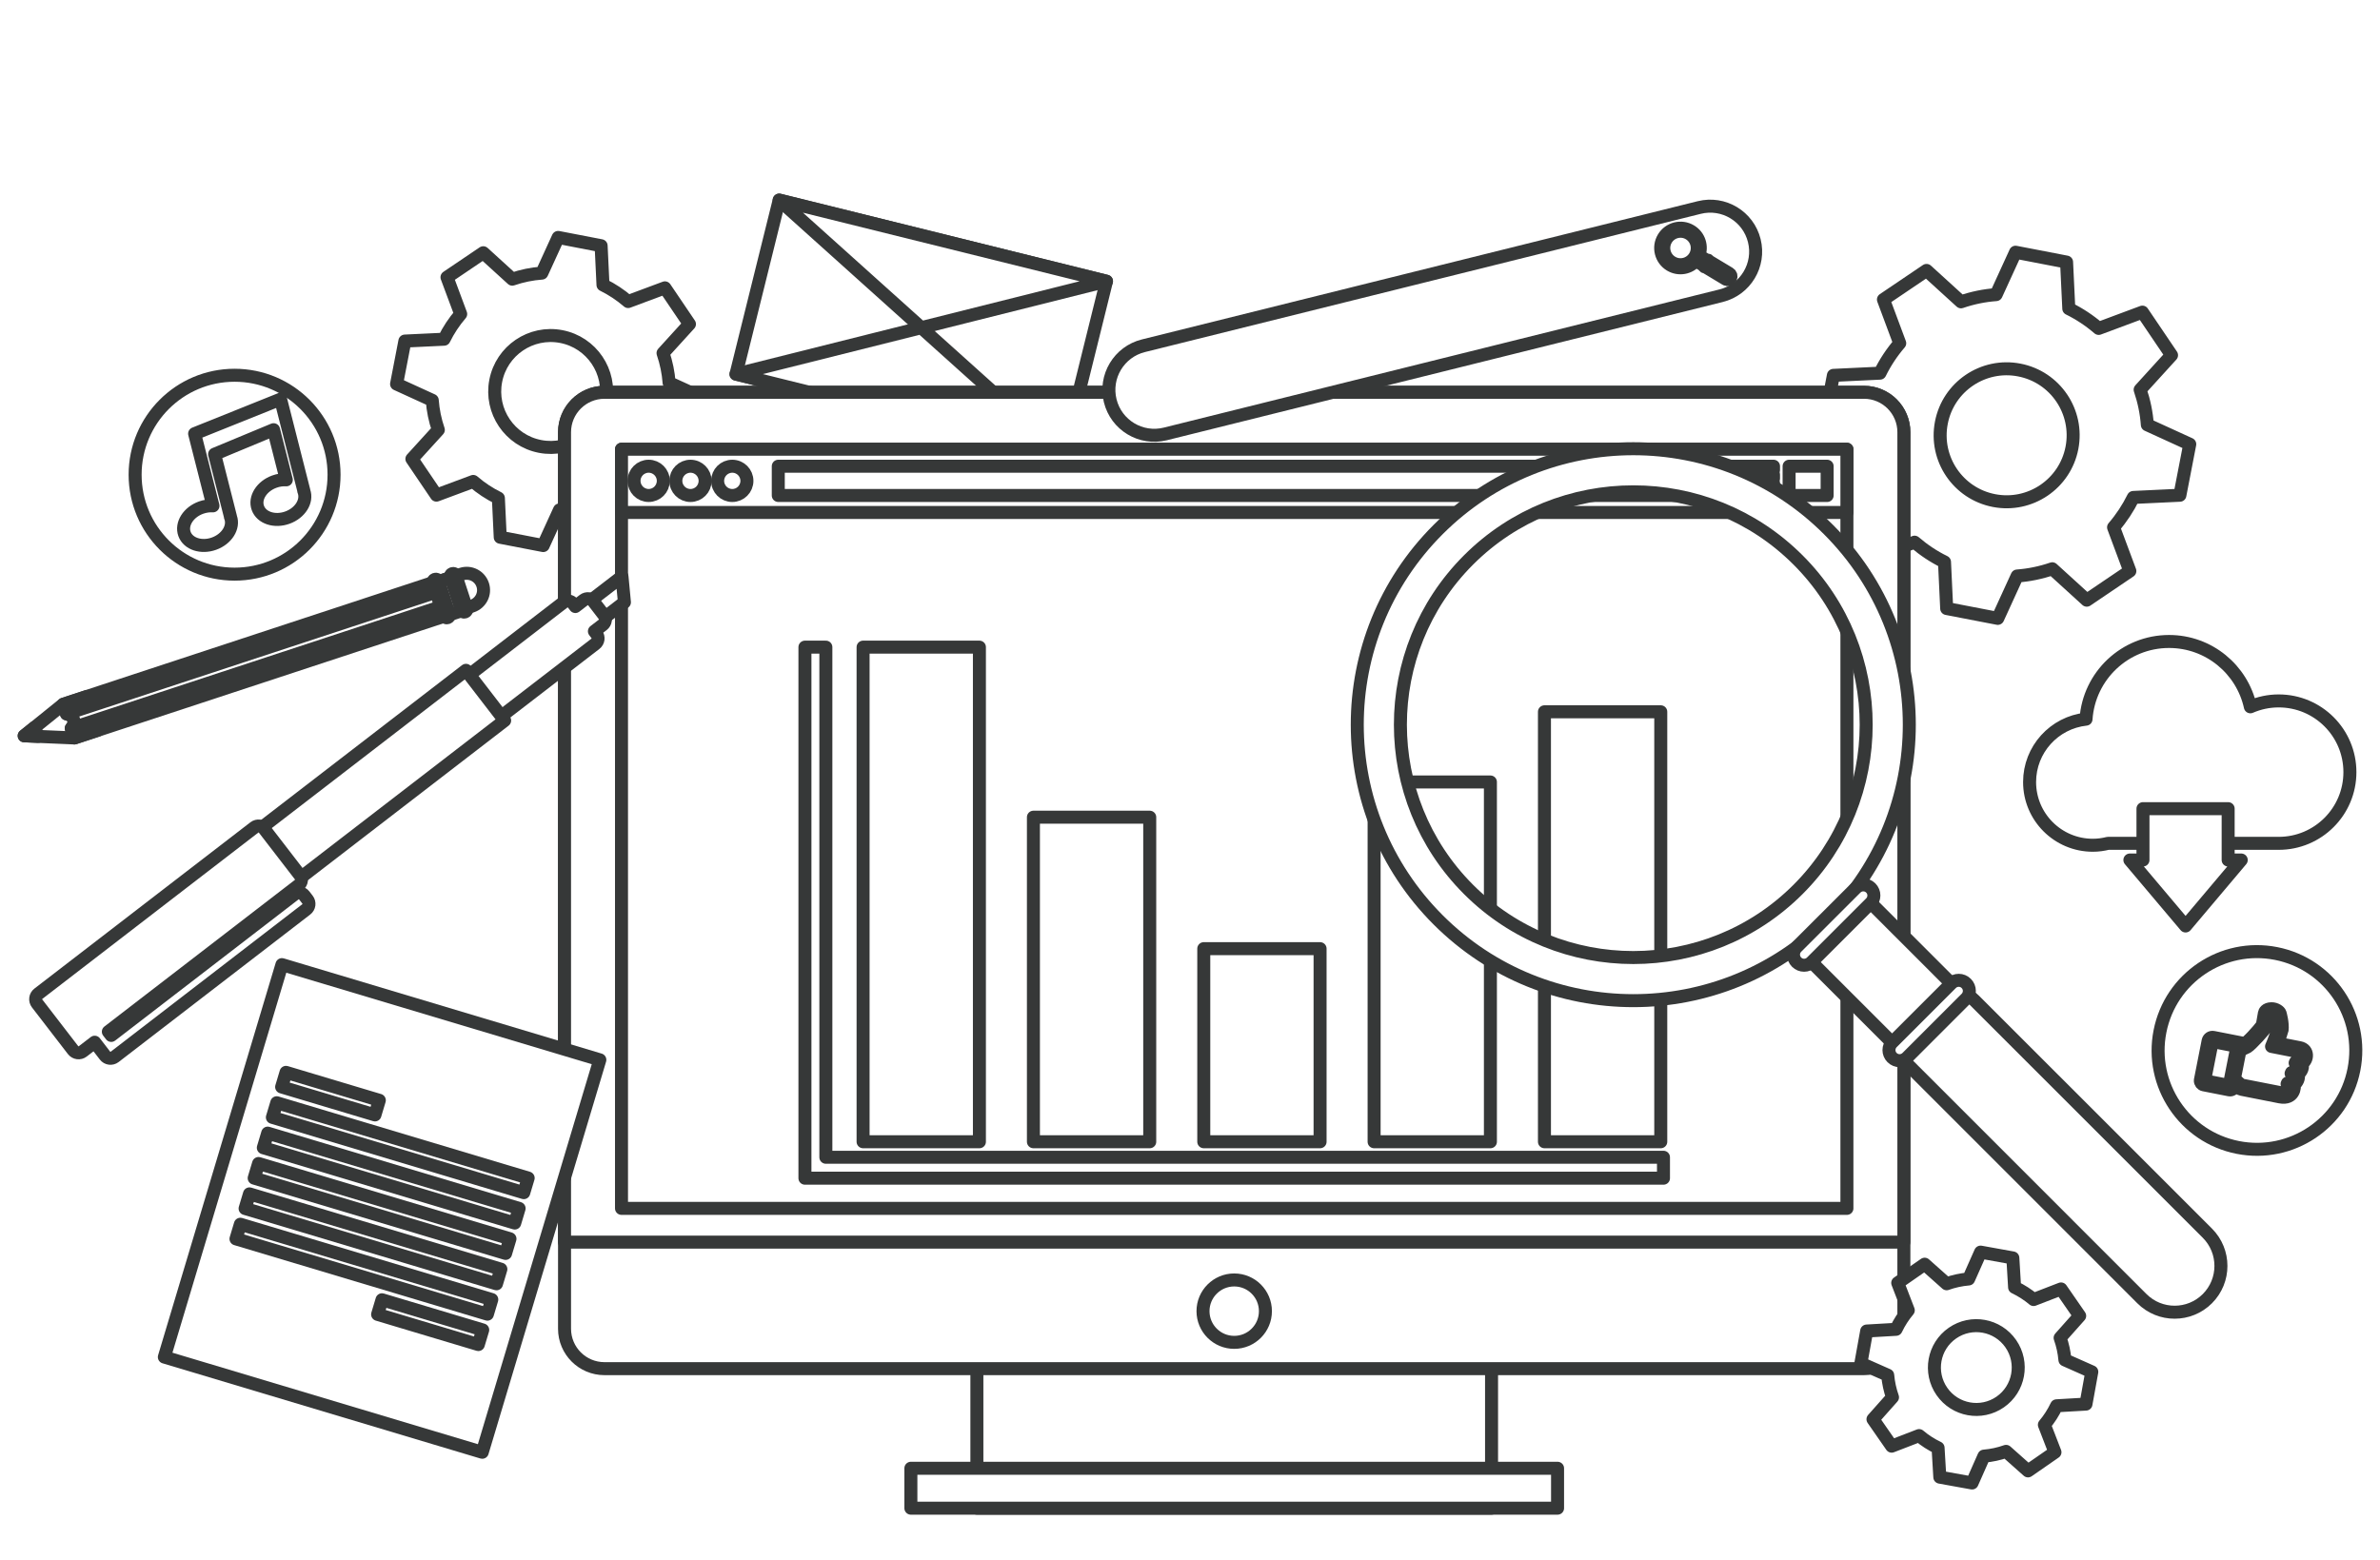 <?xml version="1.0" encoding="utf-8"?>
<!-- Generator: Adobe Illustrator 16.0.0, SVG Export Plug-In . SVG Version: 6.00 Build 0)  -->
<!DOCTYPE svg PUBLIC "-//W3C//DTD SVG 1.1//EN" "http://www.w3.org/Graphics/SVG/1.1/DTD/svg11.dtd">
<svg version="1.1" id="Layer_1" xmlns="http://www.w3.org/2000/svg" xmlns:xlink="http://www.w3.org/1999/xlink" x="0px" y="0px"
	 width="457.542px" height="300px" viewBox="0 0 457.542 300" enable-background="new 0 0 457.542 300" xml:space="preserve">
<rect fill="#FFFFFF" width="457.542" height="300"/>
<g>
	<path fill="#FFFFFF" stroke="#363838" stroke-width="2.5" stroke-linejoin="round" stroke-miterlimit="10" d="M360.098,92.471
		l-6.034,6.631l5.603,8.281l8.401-3.13c1.77,1.523,3.697,2.799,5.752,3.806l0.421,8.95l9.818,1.896l3.727-8.149
		c2.278-0.168,4.538-0.631,6.75-1.389l6.633,6.039l8.284-5.604l-3.131-8.401c1.522-1.77,2.795-3.701,3.8-5.749l8.949-0.424
		l1.898-9.816l-8.152-3.726c-0.166-2.279-0.632-4.547-1.383-6.755l6.033-6.63l-5.603-8.282l-8.403,3.131
		c-1.769-1.524-3.697-2.799-5.744-3.805l-0.427-8.95l-9.813-1.896l-3.73,8.153c-2.275,0.164-4.541,0.627-6.749,1.385l-6.631-6.038
		l-8.285,5.601l3.13,8.401c-1.523,1.772-2.795,3.702-3.802,5.754l-8.949,0.423l-1.895,9.813l8.147,3.727
		C358.882,87.995,359.342,90.26,360.098,92.471z M373.216,81.278c1.339-6.935,8.045-11.472,14.975-10.13
		c6.934,1.338,11.467,8.042,10.127,14.979c-1.341,6.93-8.045,11.465-14.976,10.126C376.407,94.916,371.875,88.208,373.216,81.278z"
		/>
	<path fill="#FFFFFF" stroke="#363838" stroke-width="2.5" stroke-linejoin="round" stroke-miterlimit="10" d="M84.266,82.659
		l-5.081,5.581l4.717,6.967l7.072-2.633c1.484,1.283,3.108,2.355,4.838,3.202l0.356,7.531l8.261,1.595l3.135-6.857
		c1.917-0.142,3.82-0.531,5.681-1.169l5.583,5.08l6.968-4.714l-2.634-7.069c1.283-1.491,2.352-3.115,3.201-4.84l7.527-0.356
		l1.598-8.26l-6.857-3.134c-0.141-1.92-0.533-3.827-1.164-5.686l5.076-5.579l-4.716-6.97l-7.069,2.634
		c-1.491-1.282-3.111-2.354-4.836-3.203l-0.359-7.532l-8.259-1.594l-3.138,6.861c-1.914,0.138-3.824,0.527-5.681,1.166l-5.579-5.081
		l-6.973,4.714l2.634,7.069c-1.283,1.493-2.35,3.116-3.199,4.843l-7.532,0.356l-1.595,8.257l6.859,3.137
		C83.241,78.893,83.628,80.798,84.266,82.659z M95.302,73.24c1.127-5.836,6.769-9.655,12.604-8.526
		c5.833,1.126,9.65,6.77,8.522,12.606c-1.127,5.833-6.769,9.647-12.602,8.521C97.988,84.715,94.176,79.07,95.302,73.24z"/>
	<g>
		<polygon fill="#FFFFFF" stroke="#363838" stroke-width="2.5" stroke-linejoin="round" stroke-miterlimit="10" points="
			204.418,87.547 141.493,71.94 149.798,38.473 212.717,54.076 		"/>
		<polygon fill="#FFFFFF" stroke="#363838" stroke-width="2.5" stroke-linejoin="round" stroke-miterlimit="10" points="
			177.108,63.01 149.798,38.473 212.717,54.076 		"/>
		<polygon fill="#FFFFFF" stroke="#363838" stroke-width="2.5" stroke-linejoin="round" stroke-miterlimit="10" points="
			177.108,63.01 204.418,87.547 141.493,71.938 		"/>
	</g>
	<g>
		
			<rect x="187.8" y="257.392" fill="#FFFFFF" stroke="#363838" stroke-width="2.5" stroke-linejoin="round" stroke-miterlimit="10" width="98.943" height="32.608"/>
		
			<rect x="175.112" y="282.324" fill="#FFFFFF" stroke="#363838" stroke-width="2.5" stroke-linejoin="round" stroke-miterlimit="10" width="124.32" height="7.676"/>
		<path fill="#FFFFFF" stroke="#363838" stroke-width="2.5" stroke-linejoin="round" stroke-miterlimit="10" d="M366.011,255.495
			c0,4.238-3.438,7.676-7.669,7.676H116.204c-4.241,0-7.675-3.438-7.675-7.676V83.102c0-4.235,3.434-7.672,7.675-7.672h242.138
			c4.231,0,7.669,3.437,7.669,7.672V255.495z"/>
		<path fill="#FFFFFF" stroke="#363838" stroke-width="2.5" stroke-linejoin="round" stroke-miterlimit="10" d="M366.011,238.84
			V83.102c0-4.235-3.438-7.672-7.669-7.672H116.204c-4.241,0-7.675,3.437-7.675,7.672V238.84H366.011z"/>
		
			<rect x="119.481" y="86.378" fill="#FFFFFF" stroke="#363838" stroke-width="2.5" stroke-linejoin="round" stroke-miterlimit="10" width="235.579" height="145.973"/>
		
			<rect x="119.481" y="86.378" fill="#FFFFFF" stroke="#363838" stroke-width="2.5" stroke-linejoin="round" stroke-miterlimit="10" width="235.579" height="12.166"/>
		
			<rect x="149.62" y="89.647" fill="#FFFFFF" stroke="#363838" stroke-width="2.5" stroke-linejoin="round" stroke-miterlimit="10" width="175.307" height="5.627"/>
		<path fill="#FFFFFF" stroke="#363838" stroke-width="2.5" stroke-linejoin="round" stroke-miterlimit="10" d="M127.517,92.462
			c0,1.553-1.264,2.812-2.814,2.812c-1.554,0-2.814-1.259-2.814-2.812c0-1.556,1.26-2.815,2.814-2.815
			C126.253,89.647,127.517,90.906,127.517,92.462z"/>
		
			<circle fill="#FFFFFF" stroke="#363838" stroke-width="2.5" stroke-linejoin="round" stroke-miterlimit="10" cx="132.74" cy="92.462" r="2.814"/>
		
			<circle fill="#FFFFFF" stroke="#363838" stroke-width="2.5" stroke-linejoin="round" stroke-miterlimit="10" cx="140.777" cy="92.462" r="2.814"/>
		
			<rect x="327.771" y="89.647" fill="#FFFFFF" stroke="#363838" stroke-width="2.5" stroke-linejoin="round" stroke-miterlimit="10" width="13.177" height="0.714"/>
		
			<rect x="327.771" y="91.284" fill="#FFFFFF" stroke="#363838" stroke-width="2.5" stroke-linejoin="round" stroke-miterlimit="10" width="13.177" height="0.716"/>
		
			<rect x="327.771" y="92.921" fill="#FFFFFF" stroke="#363838" stroke-width="2.5" stroke-linejoin="round" stroke-miterlimit="10" width="13.177" height="0.716"/>
		
			<rect x="327.771" y="94.56" fill="#FFFFFF" stroke="#363838" stroke-width="2.5" stroke-linejoin="round" stroke-miterlimit="10" width="13.177" height="0.714"/>
		
			<rect x="343.945" y="89.647" fill="#FFFFFF" stroke="#363838" stroke-width="2.5" stroke-linejoin="round" stroke-miterlimit="10" width="7.312" height="5.627"/>
		<path fill="#FFFFFF" stroke="#363838" stroke-width="2.5" stroke-linejoin="round" stroke-miterlimit="10" d="M243.27,252.116
			c0,3.313-2.684,5.999-6,5.999c-3.313,0-5.999-2.687-5.999-5.999s2.687-6,5.999-6C240.586,246.116,243.27,248.804,243.27,252.116z"
			/>
	</g>
	<path fill="#FFFFFF" stroke="#363838" stroke-width="2.5" stroke-linejoin="round" stroke-miterlimit="10" d="M372.583,278.395
		l0.337,5.64l6.198,1.122l2.285-5.166c1.474-0.125,2.893-0.43,4.253-0.915l4.221,3.752l5.179-3.59l-2.034-5.268
		c0.93-1.103,1.719-2.329,2.347-3.658l5.646-0.326l1.121-6.202l-5.167-2.294c-0.128-1.466-0.438-2.889-0.921-4.241l3.757-4.224
		l-3.584-5.18l-5.272,2.035c-1.107-0.931-2.327-1.717-3.655-2.353l-0.336-5.644l-6.201-1.119l-2.293,5.163
		c-1.46,0.128-2.881,0.435-4.236,0.921l-4.224-3.759l-5.179,3.595l2.03,5.268c-0.929,1.102-1.72,2.327-2.351,3.657l-5.645,0.328
		l-1.119,6.203l5.162,2.286c0.127,1.472,0.443,2.893,0.92,4.252l-3.753,4.221l3.593,5.175l5.269-2.033
		C370.03,276.972,371.251,277.759,372.583,278.395z M373.318,267.551c-2.537-3.658-1.631-8.679,2.029-11.213
		c3.654-2.535,8.676-1.625,11.214,2.035c2.534,3.655,1.622,8.676-2.033,11.21C380.871,272.118,375.855,271.207,373.318,267.551z"/>
	<g>
		<path fill="#FFFFFF" stroke="#363838" stroke-width="2.5" stroke-linejoin="round" stroke-miterlimit="10" d="M337.255,46.272
			c1.166,4.679-1.683,9.418-6.367,10.584L224.018,83.44c-4.68,1.166-9.42-1.688-10.583-6.368l0,0
			c-1.165-4.681,1.689-9.42,6.368-10.587l106.87-26.584C331.353,38.737,336.092,41.588,337.255,46.272L337.255,46.272z"/>
		<path fill="#FFFFFF" stroke="#363838" stroke-width="2.5" stroke-linejoin="round" stroke-miterlimit="10" d="M332.461,52.588
			l-3.901-2.348c-0.032-0.019-0.071-0.023-0.106-0.038c0.016-0.061,0-0.125-0.057-0.159c-0.07-0.04-0.156-0.018-0.199,0.05l0,0
			l-1.349-0.81V49.28c0.042-0.066,0.021-0.158-0.049-0.2c-0.071-0.04-0.161-0.019-0.203,0.051l0,0l-0.011-0.004
			c0.7-1.712,0.087-3.726-1.551-4.708c-1.804-1.088-4.145-0.504-5.231,1.3c-1.086,1.806-0.504,4.148,1.299,5.233
			c1.636,0.983,3.708,0.589,4.887-0.836l0.012,0.007l0,0c-0.039,0.07-0.018,0.161,0.052,0.201c0.071,0.043,0.157,0.021,0.2-0.048
			v-0.002l1.347,0.813l0,0c-0.042,0.069-0.018,0.157,0.051,0.201c0.057,0.031,0.122,0.015,0.168-0.026
			c0.025,0.026,0.051,0.056,0.083,0.077l3.901,2.349c0.302,0.18,0.7,0.083,0.88-0.218C332.862,53.162,332.764,52.771,332.461,52.588
			z M321.409,50.44c-1.521-0.912-2.011-2.895-1.099-4.414c0.916-1.521,2.897-2.015,4.42-1.099c1.522,0.913,2.014,2.897,1.1,4.415
			C324.916,50.866,322.932,51.357,321.409,50.44z"/>
	</g>
	<g>
		<polygon fill="#FFFFFF" stroke="#363838" stroke-width="2.5" stroke-linejoin="round" stroke-miterlimit="10" points="
			14.31,141.897 18.82,140.412 16.683,133.929 12.174,135.416 12.174,135.412 4.65,141.483 14.312,141.898 		"/>
		<g>
			<path fill="#FFFFFF" stroke="#363838" stroke-width="2.5" stroke-linejoin="round" stroke-miterlimit="10" d="M87.626,117.572
				c-1.697,0.561-3.527-0.362-4.09-2.063l0,0c-0.554-1.7,0.366-3.526,2.065-4.085l3.113-1.026c1.698-0.558,3.525,0.364,4.084,2.062
				l0,0c0.562,1.696-0.363,3.527-2.06,4.087L87.626,117.572z"/>
			<path fill="#FFFFFF" stroke="#363838" stroke-width="2.5" stroke-linejoin="round" stroke-miterlimit="10" d="M12.786,137.267
				c0.392-1.318-0.612-1.851-0.612-1.851l71.083-23.405l0.612,1.853L12.786,137.267z"/>
			<path fill="#FFFFFF" stroke="#363838" stroke-width="2.5" stroke-linejoin="round" stroke-miterlimit="10" d="M14.31,141.898
				c0,0,0.932-1.213-0.609-1.856l71.083-23.402l0.611,1.851L14.31,141.898z"/>
			<path fill="#FFFFFF" stroke="#363838" stroke-width="2.5" stroke-linejoin="round" stroke-miterlimit="10" d="M13.7,140.042
				c1.545-2.17-0.914-2.776-0.914-2.776l71.083-23.403l0.914,2.777L13.7,140.042z"/>
			
				<rect x="82.967" y="113.096" transform="matrix(0.313 0.95 -0.95 0.313 168.23 -3.199)" fill="#FFFFFF" stroke="#363838" stroke-width="2.5" stroke-linejoin="round" stroke-miterlimit="10" width="6.717" height="3.107"/>
			<path fill="#FFFFFF" stroke="#363838" stroke-width="2.5" stroke-linejoin="round" stroke-miterlimit="10" d="M86.049,118.774
				c-0.282,0.093-0.581-0.058-0.67-0.336l-2.098-6.375c-0.098-0.279,0.055-0.581,0.335-0.67l0,0c0.283-0.092,0.58,0.057,0.671,0.338
				l2.101,6.374C86.479,118.384,86.326,118.683,86.049,118.774L86.049,118.774z"/>
			<path fill="#FFFFFF" stroke="#363838" stroke-width="2.5" stroke-linejoin="round" stroke-miterlimit="10" d="M89.383,117.676
				c-0.276,0.093-0.575-0.06-0.669-0.341l-2.097-6.372c-0.095-0.277,0.057-0.576,0.338-0.668l0,0
				c0.274-0.093,0.576,0.056,0.669,0.336l2.098,6.375C89.816,117.284,89.662,117.585,89.383,117.676L89.383,117.676z"/>
		</g>
		<polygon fill="#FFFFFF" stroke="#363838" stroke-width="2.5" stroke-linejoin="round" stroke-miterlimit="10" points="
			7.292,141.597 4.65,141.483 6.643,139.881 		"/>
	</g>
	<g>
		
			<circle fill="#FFFFFF" stroke="#363838" stroke-width="2.5" stroke-linejoin="round" stroke-miterlimit="10" cx="45.098" cy="91.277" r="19.122"/>
		<path fill="#FFFFFF" stroke="#363838" stroke-width="2.5" stroke-linejoin="round" stroke-miterlimit="10" d="M58.393,94.378
			l0.024-0.006l-4.462-17.56l-0.008-0.063l-0.006,0.006v-0.003l-0.016,0.01L37.419,83.39l-0.004,0.001l3.528,13.874
			c-0.73-0.044-1.516,0.065-2.291,0.34c-2.448,0.881-3.873,3.148-3.185,5.059c0.688,1.914,3.228,2.751,5.677,1.87
			c2.449-0.883,3.877-3.148,3.188-5.062c-0.014-0.033-0.026-0.061-0.041-0.093l0.022-0.005l-3.059-12.037l11.339-4.712l2.448,9.639
			c-0.731-0.044-1.514,0.059-2.287,0.34c-2.448,0.882-3.877,3.148-3.184,5.057c0.685,1.916,3.229,2.752,5.676,1.87
			c2.448-0.883,3.877-3.146,3.186-5.06C58.423,94.44,58.41,94.409,58.393,94.378z"/>
	</g>
	<g>
		<path fill="#FFFFFF" stroke="#363838" stroke-width="2.5" stroke-linejoin="round" stroke-miterlimit="10" d="M452.528,205.668
			c-2.029,10.295-12.022,16.998-22.321,14.967c-10.295-2.029-16.998-12.026-14.962-22.324c2.031-10.297,12.021-16.995,22.32-14.968
			C447.86,185.376,454.56,195.369,452.528,205.668z"/>
		<path fill="#FFFFFF" stroke="#363838" stroke-width="2.5" stroke-linejoin="round" stroke-miterlimit="10" d="M442.572,204.521
			c1.139-0.757,1.224-2.73-0.426-3.056l-4.33-0.852c0.344-0.881,0.89-2.36,0.902-2.502c0.175-1.377-0.361-3.209-0.384-3.282
			c-0.102-0.33-0.822-0.879-1.657-0.864c-1.085,0.017-1.324,0.654-1.353,0.838c0,0-0.318,1.817-0.403,2.308
			c-0.713,0.989-2.99,3.521-3.55,3.638c-0.112-0.102-0.246-0.168-0.386-0.194l-5.477-1.076c-0.467-0.097-0.91,0.206-1.009,0.67
			l-1.488,7.562c-0.05,0.416,0.235,0.802,0.646,0.884l4.915,0.969c0.429,0.084,0.861-0.197,0.946-0.636l0.05-0.243
			c0,0,0.188,0.02,0.257,0.084c0.275,0.268,0.618,0.598,1.121,0.693l7.339,1.451c2.743,0.537,2.935-1.954,2.747-2.334
			c0.56-0.41,1.023-1.249,0.773-2.028C442.168,206.293,442.868,205.52,442.572,204.521L442.572,204.521z M428.559,208.736
			l-4.751-0.938l1.491-7.544l4.749,0.937L428.559,208.736z M441.311,204.203l-0.085,0.185c1.192,0.604,0.233,1.926-0.697,1.844
			l-0.078,0.178c1.151,0.546,0.278,1.933-0.691,1.847l-0.081,0.18c0.952,0.354,0.385,1.994-1.112,1.699l-7.464-1.465
			c-0.526-0.105-0.887-0.803-1.275-0.876l-0.336-0.067l1.145-5.807c0.472-0.182,1.059-0.42,1.392-0.605
			c0.637-0.357,3.574-3.521,3.662-3.97c0.086-0.452,0.425-2.41,0.425-2.41s0.548-0.478,1.441,0.127c0,0,0.514,1.703,0.36,2.946
			c0,0-0.868,2.448-1.224,3.203l5.172,1.021C443.135,202.484,442.53,204.255,441.311,204.203L441.311,204.203z M441.311,204.203"/>
	</g>
	<g>
		
			<rect x="41.492" y="192.967" transform="matrix(0.958 0.287 -0.287 0.958 69.833 -11.289)" fill="#FFFFFF" stroke="#363838" stroke-width="2.5" stroke-linejoin="round" stroke-miterlimit="10" width="63.794" height="78.767"/>
		<g>
			
				<rect x="54.087" y="208.809" transform="matrix(0.958 0.287 -0.287 0.958 63.099 -9.364)" fill="#FFFFFF" stroke="#363838" stroke-width="2.5" stroke-linejoin="round" stroke-miterlimit="10" width="18.722" height="2.933"/>
			
				<rect x="51.665" y="219.205" transform="matrix(0.958 0.287 -0.287 0.958 66.623 -12.786)" fill="#FFFFFF" stroke="#363838" stroke-width="2.5" stroke-linejoin="round" stroke-miterlimit="10" width="50.449" height="2.935"/>
			
				<rect x="49.915" y="225.045" transform="matrix(0.958 0.287 -0.287 0.958 68.234 -12.038)" fill="#FFFFFF" stroke="#363838" stroke-width="2.5" stroke-linejoin="round" stroke-miterlimit="10" width="50.45" height="2.935"/>
			
				<rect x="48.164" y="230.885" transform="matrix(0.958 0.287 -0.287 0.958 69.831 -11.289)" fill="#FFFFFF" stroke="#363838" stroke-width="2.5" stroke-linejoin="round" stroke-miterlimit="10" width="50.449" height="2.936"/>
			
				<rect x="46.413" y="236.725" transform="matrix(0.958 0.287 -0.287 0.958 71.438 -10.539)" fill="#FFFFFF" stroke="#363838" stroke-width="2.5" stroke-linejoin="round" stroke-miterlimit="10" width="50.446" height="2.936"/>
			
				<rect x="44.662" y="242.563" transform="matrix(0.958 0.287 -0.287 0.958 73.04 -9.791)" fill="#FFFFFF" stroke="#363838" stroke-width="2.5" stroke-linejoin="round" stroke-miterlimit="10" width="50.45" height="2.935"/>
			
				<rect x="72.511" y="252.748" transform="matrix(0.958 0.287 -0.287 0.958 76.511 -13.018)" fill="#FFFFFF" stroke="#363838" stroke-width="2.5" stroke-linejoin="round" stroke-miterlimit="10" width="20.21" height="2.934"/>
		</g>
	</g>
	<g>
		<polygon fill="#FFFFFF" stroke="#363838" stroke-width="2.5" stroke-linejoin="round" stroke-miterlimit="10" points="
			108.438,124.75 105.865,121.41 119.572,110.855 120.042,115.811 		"/>
		<path fill="#FFFFFF" stroke="#363838" stroke-width="2.5" stroke-linejoin="round" stroke-miterlimit="10" d="M114.699,121.938
			l-0.426-0.555l1.6-1.229c0.578-0.447,0.689-1.279,0.241-1.861l-2.045-2.658c-0.446-0.579-1.28-0.687-1.861-0.241l-1.599,1.231
			l-0.426-0.555c-0.448-0.579-1.28-0.688-1.861-0.241l-40.784,31.408c-0.582,0.447-0.688,1.28-0.242,1.859l4.518,5.866
			c0.447,0.58,1.278,0.688,1.858,0.241l40.787-31.407C115.039,123.351,115.149,122.519,114.699,121.938z"/>
		
			<rect x="66.148" y="123.408" transform="matrix(0.61 0.792 -0.792 0.61 146.97 1.223)" fill="#FFFFFF" stroke="#363838" stroke-width="2.5" stroke-linejoin="round" stroke-miterlimit="10" width="12.188" height="53.106"/>
		<path fill="#FFFFFF" stroke="#363838" stroke-width="2.5" stroke-linejoin="round" stroke-miterlimit="10" d="M59.125,172.999
			l-0.628-0.813c-0.443-0.58-1.274-0.69-1.857-0.24l-35.256,27.148l-0.553-0.716l36.61-28.188c0.578-0.448,0.687-1.28,0.241-1.862
			l-6.92-8.98c-0.444-0.581-1.276-0.69-1.857-0.245L7.376,191.082c-0.583,0.446-0.689,1.279-0.243,1.862l6.918,8.98
			c0.446,0.58,1.278,0.688,1.859,0.24l2.294-1.764l1.358,1.764l0.627,0.814c0.446,0.583,1.276,0.689,1.859,0.241l0.525-0.404
			l36.309-27.96C59.464,174.41,59.571,173.581,59.125,172.999z"/>
	</g>
	<g>
		
			<rect x="165.923" y="124.436" fill="#FFFFFF" stroke="#363838" stroke-width="2.5" stroke-linejoin="round" stroke-miterlimit="10" width="22.363" height="95.104"/>
		<polygon fill="#FFFFFF" stroke="#363838" stroke-width="2.5" stroke-linejoin="round" stroke-miterlimit="10" points="
			158.767,222.525 158.767,124.436 154.744,124.436 154.744,222.525 154.744,226.549 158.767,226.549 319.794,226.549 
			319.794,222.525 		"/>
		
			<rect x="198.67" y="157.135" fill="#FFFFFF" stroke="#363838" stroke-width="2.5" stroke-linejoin="round" stroke-miterlimit="10" width="22.36" height="62.405"/>
		
			<rect x="231.419" y="182.412" fill="#FFFFFF" stroke="#363838" stroke-width="2.5" stroke-linejoin="round" stroke-miterlimit="10" width="22.359" height="37.128"/>
		
			<rect x="264.165" y="150.364" fill="#FFFFFF" stroke="#363838" stroke-width="2.5" stroke-linejoin="round" stroke-miterlimit="10" width="22.359" height="69.176"/>
		
			<rect x="296.912" y="136.868" fill="#FFFFFF" stroke="#363838" stroke-width="2.5" stroke-linejoin="round" stroke-miterlimit="10" width="22.361" height="82.672"/>
	</g>
	<g>
		<path fill="#FFFFFF" stroke="#363838" stroke-width="2.5" stroke-linejoin="round" stroke-miterlimit="10" d="M424.356,237.122
			c3.475,3.479,3.475,9.111,0,12.591l0,0c-3.476,3.475-9.109,3.475-12.587,0l-44.81-44.811c-3.478-3.475-3.478-9.107,0-12.582l0,0
			c3.478-3.479,9.11-3.479,12.584,0L424.356,237.122z"/>
		<polygon fill="#FFFFFF" stroke="#363838" stroke-width="2.5" stroke-linejoin="round" stroke-miterlimit="10" points="
			376.555,190.54 365.186,201.914 342.259,178.992 353.637,167.617 		"/>
		<path fill="#FFFFFF" stroke="#363838" stroke-width="2.5" stroke-linejoin="round" stroke-miterlimit="10" d="M282.316,107.671
			c17.467-17.466,45.888-17.466,63.347,0c17.468,17.467,17.466,45.888,0,63.353c-17.459,17.46-45.88,17.468-63.347,0
			C264.851,153.559,264.853,125.138,282.316,107.671 M276.471,101.824c-20.726,20.723-20.726,54.321,0,75.047
			c20.721,20.721,54.319,20.721,75.041,0c20.723-20.729,20.723-54.325,0-75.047C330.79,81.102,297.191,81.102,276.471,101.824
			L276.471,101.824z"/>
		<path fill="#FFFFFF" stroke="#363838" stroke-width="2.5" stroke-linejoin="round" stroke-miterlimit="10" d="M359.646,170.745
			c0.798,0.796,0.798,2.083,0.006,2.876l-11.388,11.385c-0.793,0.795-2.083,0.797-2.875,0l0,0c-0.798-0.796-0.798-2.087-0.005-2.878
			l11.389-11.383C357.565,169.948,358.854,169.948,359.646,170.745L359.646,170.745z"/>
		<path fill="#FFFFFF" stroke="#363838" stroke-width="2.5" stroke-linejoin="round" stroke-miterlimit="10" d="M377.999,189.098
			c0.798,0.791,0.798,2.084,0.004,2.875l-11.386,11.388c-0.791,0.793-2.082,0.793-2.877-0.006l0,0
			c-0.797-0.793-0.793-2.083-0.004-2.878l11.387-11.384C375.918,188.301,377.206,188.301,377.999,189.098L377.999,189.098z"/>
	</g>
	<g>
		<path fill="#FFFFFF" stroke="#363838" stroke-width="2.5" stroke-linejoin="round" stroke-miterlimit="10" d="M438.064,134.776
			c-1.937,0-3.774,0.407-5.445,1.132c-1.581-7.184-7.973-12.56-15.63-12.56c-8.48,0-15.403,6.597-15.964,14.935
			c-6.097,0.657-10.848,5.814-10.848,12.091c0,6.714,5.444,12.156,12.16,12.156c1.006,0,1.979-0.137,2.917-0.368h32.81
			c7.566,0,13.693-6.13,13.693-13.694C451.758,140.905,445.631,134.776,438.064,134.776z"/>
		<polygon fill="#FFFFFF" stroke="#363838" stroke-width="2.5" stroke-linejoin="round" stroke-miterlimit="10" points="
			428.35,165.368 428.35,155.492 411.975,155.492 411.975,165.368 409.459,165.368 420.165,178.051 430.866,165.368 		"/>
	</g>
</g>
</svg>
